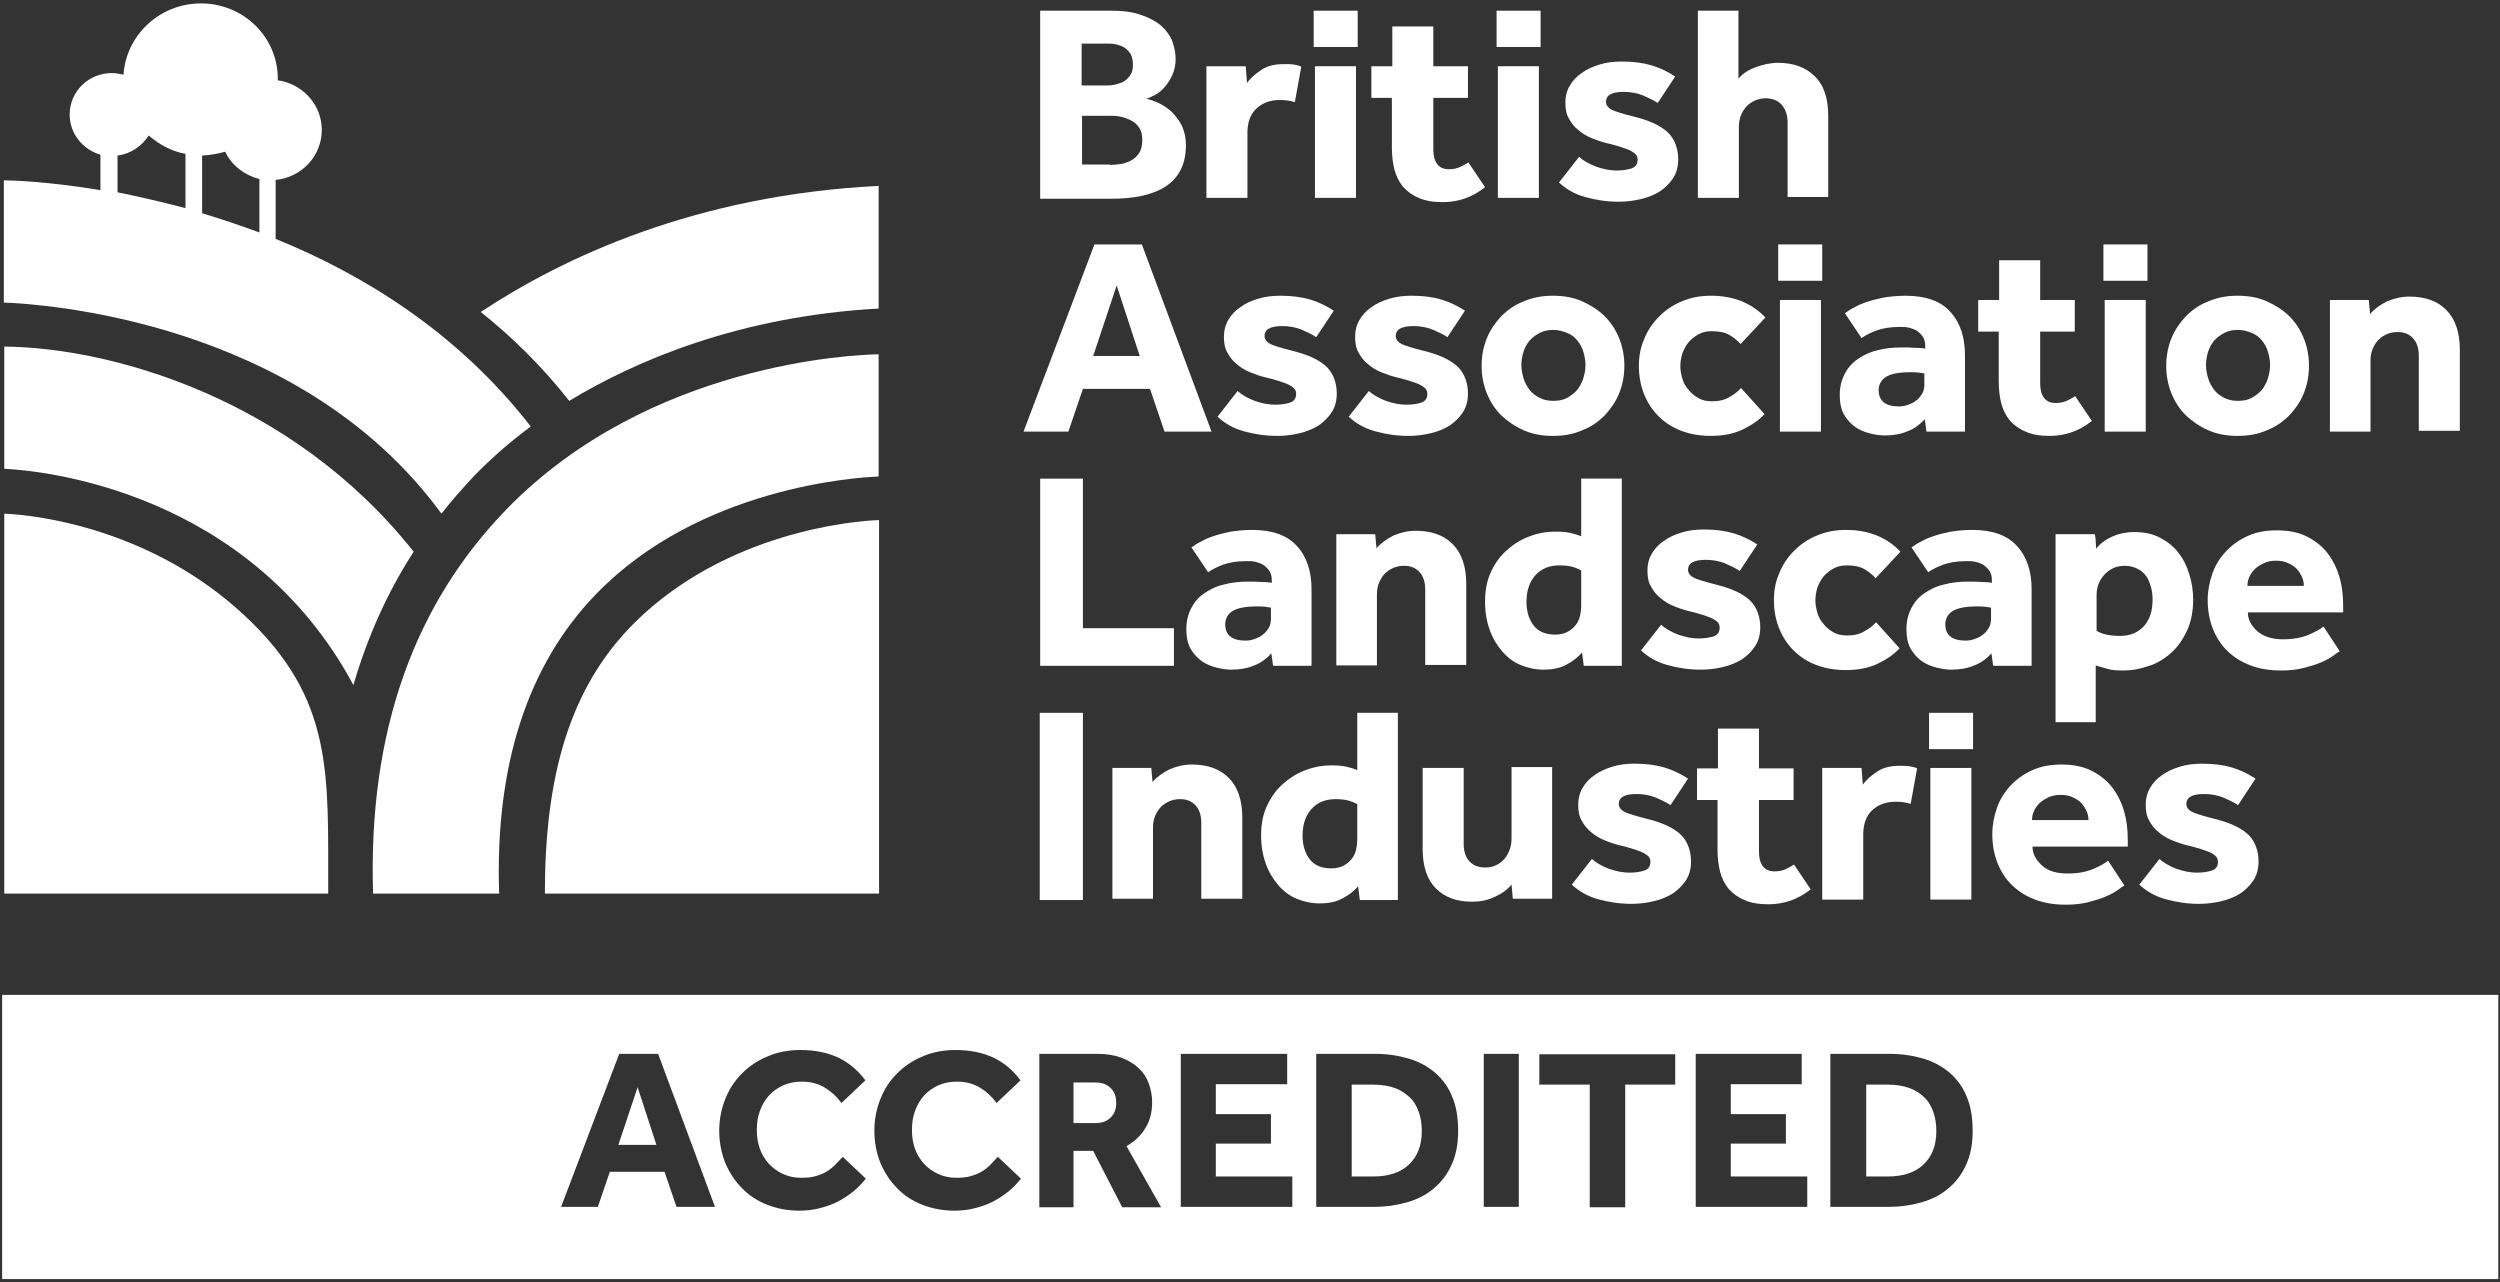 <?xml version="1.0" encoding="utf-8"?>
<svg xmlns="http://www.w3.org/2000/svg" xmlns:xlink="http://www.w3.org/1999/xlink" width="585px" height="300px" viewBox="0 0 585 300" version="1.1">
    <rect x="0" y="0" width="585" height="300" fill="#333333" stroke="none"/>
    <title>bali-logo</title>
    <defs>
        <radialGradient cx="237.013%" cy="184.986%" fx="237.013%" fy="184.986%" r="286.932%" gradientTransform="translate(2.37, 1.85), scale(0.827, 1), translate(-2.37, -1.85)" id="radialGradient-1">
            <stop stop-color="#84BA46" offset="46.23%"/>
            <stop stop-color="#008659" offset="100%"/>
        </radialGradient>
        <radialGradient cx="237.013%" cy="184.986%" fx="237.013%" fy="184.986%" r="286.932%" gradientTransform="translate(2.37, 1.85), scale(0.827, 1), translate(-2.37, -1.85)" id="radialGradient-2">
            <stop stop-color="#FFFFFF" offset="46.23%"/>
            <stop stop-color="#FFFFFF" offset="100%"/>
        </radialGradient>
        <radialGradient cx="185.575%" cy="188.815%" fx="185.575%" fy="188.815%" r="191.043%" gradientTransform="translate(1.856, 1.888), scale(0.968, 1), translate(-1.856, -1.888)" id="radialGradient-3">
            <stop stop-color="#84BA46" offset="46.23%"/>
            <stop stop-color="#008659" offset="100%"/>
        </radialGradient>
        <radialGradient cx="185.575%" cy="188.815%" fx="185.575%" fy="188.815%" r="191.043%" gradientTransform="translate(1.856, 1.888), scale(0.968, 1), translate(-1.856, -1.888)" id="radialGradient-4">
            <stop stop-color="#FFFFFF" offset="46.23%"/>
            <stop stop-color="#FFFFFF" offset="100%"/>
        </radialGradient>
        <radialGradient cx="125.766%" cy="363.311%" fx="125.766%" fy="363.311%" r="453.49%" gradientTransform="translate(1.258, 3.633), scale(0.54, 1), translate(-1.258, -3.633)" id="radialGradient-5">
            <stop stop-color="#84BA46" offset="46.23%"/>
            <stop stop-color="#008659" offset="100%"/>
        </radialGradient>
        <radialGradient cx="125.766%" cy="363.311%" fx="125.766%" fy="363.311%" r="453.49%" gradientTransform="translate(1.258, 3.633), scale(0.54, 1), translate(-1.258, -3.633)" id="radialGradient-6">
            <stop stop-color="#FFFFFF" offset="46.23%"/>
            <stop stop-color="#FFFFFF" offset="100%"/>
        </radialGradient>
        <radialGradient cx="129.468%" cy="119.261%" fx="129.468%" fy="119.261%" r="282.173%" gradientTransform="translate(1.295, 1.193), scale(1, 0.895), translate(-1.295, -1.193)" id="radialGradient-7">
            <stop stop-color="#84BA46" offset="46.23%"/>
            <stop stop-color="#008659" offset="100%"/>
        </radialGradient>
        <radialGradient cx="129.468%" cy="119.261%" fx="129.468%" fy="119.261%" r="282.173%" gradientTransform="translate(1.295, 1.193), scale(1, 0.895), translate(-1.295, -1.193)" id="radialGradient-8">
            <stop stop-color="#FFFFFF" offset="46.23%"/>
            <stop stop-color="#FFFFFF" offset="100%"/>
        </radialGradient>
        <radialGradient cx="120.437%" cy="113.586%" fx="120.437%" fy="113.586%" r="193.104%" gradientTransform="translate(1.204, 1.136), scale(1, 0.938), translate(-1.204, -1.136)" id="radialGradient-9">
            <stop stop-color="#84BA46" offset="46.23%"/>
            <stop stop-color="#008659" offset="100%"/>
        </radialGradient>
        <radialGradient cx="120.437%" cy="113.586%" fx="120.437%" fy="113.586%" r="193.104%" gradientTransform="translate(1.204, 1.136), scale(1, 0.938), translate(-1.204, -1.136)" id="radialGradient-10">
            <stop stop-color="#FFFFFF" offset="46.23%"/>
            <stop stop-color="#FFFFFF" offset="100%"/>
        </radialGradient>
        <radialGradient cx="282.615%" cy="119.286%" fx="282.615%" fy="119.286%" r="282.132%" gradientTransform="translate(2.826, 1.193), scale(1, 0.853), translate(-2.826, -1.193)" id="radialGradient-11">
            <stop stop-color="#84BA46" offset="46.23%"/>
            <stop stop-color="#008659" offset="100%"/>
        </radialGradient>
        <radialGradient cx="282.615%" cy="119.286%" fx="282.615%" fy="119.286%" r="282.132%" gradientTransform="translate(2.826, 1.193), scale(1, 0.853), translate(-2.826, -1.193)" id="radialGradient-12">
            <stop stop-color="#FFFFFF" offset="46.23%"/>
            <stop stop-color="#FFFFFF" offset="100%"/>
        </radialGradient>
    </defs>
    <g id="Page-1" stroke="none" stroke-width="1" fill="none" fill-rule="evenodd">
        <g id="bali-logo" transform="translate(0.5, 0.8)" fill-rule="nonzero">
            <g id="Group">
                <g transform="translate(0.4, 0)">
                    <path d="M0.1,80.3 L0.1,108.9 C9.1,109.3 57.4,114.1 81.8,159.5 C85.1,148.2 89.8,137.7 95.9,128.3 C67.2,92.1 24.6,80.5 0.1,80.3 Z" id="Path" fill="url(#radialGradient-2)"/>
                    <path d="M63.6,55.1 L63.6,41.3 C69.7,40.7 74.4,35.7 74.4,29.6 C74.4,23.7 69.9,18.8 64.1,18 C64.1,17.9 64.1,17.8 64.1,17.8 C64.2,7.9 56.1,-1.15463195e-14 46.1,-1.15463195e-14 C36.5,-1.15463195e-14 28.6,7.4 28,16.7 C27.2,16.5 26.3,16.3 25.3,16.3 C19.8,16.3 15.4,20.6 15.4,26 C15.4,30.5 18.5,34.2 22.6,35.4 L22.6,43.7 C10.6,41.7 2.1,41.4 3.55271368e-15,41.4 L3.55271368e-15,70 C8,70.3 69.1,73.8 102.4,119.4 C104.8,116.3 107.4,113.4 110.1,110.5 C114.3,106.2 118.7,102.4 123.3,99 C106.3,77.1 84.3,63.5 63.6,55.1 Z M51.8,34.7 C53.3,37.9 56.3,40.2 59.8,41.1 L59.8,53.6 C55.2,51.9 50.7,50.4 46.4,49.1 L46.4,35.6 C48.2,35.5 50,35.2 51.8,34.7 Z M26.6,35.6 C29.7,35.2 32.3,33.4 33.9,30.9 C36.3,33 39.2,34.6 42.5,35.2 L42.5,47.9 C36.8,46.4 31.5,45.2 26.6,44.2 L26.6,35.6 Z" id="Shape" fill="url(#radialGradient-4)"/>
                    <path d="M204.8,42.7 C161.9,44.8 130.8,59.5 111.6,72.2 C119,78.1 126,85 132.3,93 C148,83.5 172.2,73.2 204.7,71.4 L204.7,42.7 L204.8,42.7 Z" id="Path" fill="url(#radialGradient-6)"/>
                    <path d="M204.8,208.3 L204.8,120.9 C198.5,121.1 169,123.8 147.7,144.8 C132.1,160.2 126.6,181.4 126.6,208.3 L204.8,208.3 Z" id="Path" fill="url(#radialGradient-8)"/>
                    <path d="M115.9,208.3 C114.9,178.4 122.5,154.9 138.5,138.3 C162.7,113.2 199.6,110.9 204.7,110.7 L204.7,82.1 C199.3,82.2 151.1,84 117.7,118.3 C96.1,140.5 85.2,170.3 86.4,208.3 L115.9,208.3 L115.9,208.3 Z" id="Path" fill="url(#radialGradient-10)"/>
                    <path d="M75.9,208.3 C75.8,180.8 77.5,163 56.4,143.3 C34.6,122.9 7.7,119.7 0.1,119.4 L0.1,208.3 L75.9,208.3 L75.9,208.3 Z" id="Path" fill="url(#radialGradient-12)"/>
                </g>
                <g transform="translate(239, 1.7)" fill="#FFFFFF">
                    <path d="M3.8,0 L20.5,0 C23.3,0 25.6,0.3 27.5,1 C29.4,1.6 31,2.5 32.2,3.5 C33.4,4.6 34.3,5.8 34.8,7.1 C35.3,8.5 35.6,9.9 35.6,11.4 C35.6,12.8 35.3,14 34.8,15.1 C34.3,16.2 33.7,17.1 33,17.9 C32.3,18.7 31.6,19.3 30.8,19.7 C30,20.1 29.4,20.4 28.8,20.6 C29.6,20.8 30.5,21.1 31.6,21.6 C32.6,22.1 33.6,22.7 34.6,23.6 C35.5,24.5 36.3,25.5 37,26.8 C37.6,28.1 38,29.6 38,31.4 C38,33.7 37.6,35.6 36.8,37.2 C36,38.8 34.8,40.1 33.3,41.1 C31.8,42.1 30,42.8 27.8,43.3 C25.6,43.8 23.2,44 20.6,44 L3.9,44 L3.9,0 L3.8,0 Z M19.6,17.5 C20.4,17.5 21.1,17.4 21.8,17.2 C22.5,17 23.2,16.8 23.7,16.4 C24.3,16 24.7,15.5 25.1,14.9 C25.5,14.3 25.6,13.5 25.6,12.6 C25.6,11.6 25.4,10.8 25.1,10.2 C24.7,9.6 24.3,9.1 23.7,8.7 C23.1,8.3 22.5,8.1 21.7,7.9 C21,7.7 20.2,7.7 19.5,7.7 L13.6,7.7 L13.6,17.5 L19.6,17.5 Z M20.2,36.1 C20.9,36.1 21.7,36 22.6,35.9 C23.5,35.8 24.3,35.5 25.1,35.1 C25.9,34.7 26.5,34.1 27,33.4 C27.5,32.7 27.8,31.6 27.8,30.3 C27.8,29.1 27.6,28.2 27.1,27.4 C26.6,26.7 26,26.1 25.2,25.7 C24.4,25.3 23.6,25 22.7,24.8 C21.8,24.6 21,24.6 20.2,24.6 L13.7,24.6 L13.7,36 L20.2,36 L20.2,36.1 Z" id="Shape"/>
                    <path d="M42.8,13 L52,13 L52.3,16.9 C53.1,15.8 54.2,14.8 55.6,13.9 C57,12.9 58.8,12.5 61,12.5 C61.8,12.5 62.6,12.5 63.2,12.6 C63.8,12.7 64.4,12.8 65,13.1 L63.5,21.4 C62.5,21.1 61.4,20.9 60,20.9 C57.7,20.9 55.9,21.6 54.5,22.9 C53.1,24.2 52.4,26.1 52.4,28.6 L52.4,43.8 L42.8,43.8 L42.8,13 L42.8,13 Z" id="Path"/>
                    <path d="M67.9,0 L78.2,0 L78.2,8.5 L67.9,8.5 L67.9,0 Z M68.2,13 L77.8,13 L77.8,43.8 L68.2,43.8 L68.2,13 Z" id="Shape"/>
                    <path d="M86.3,20.4 L81.4,20.4 L81.4,13 L86.3,13 L86.3,3.7 L95.9,3.7 L95.9,13 L104,13 L104,20.4 L95.9,20.4 L95.9,32.5 C95.9,34 96.2,35.1 96.8,35.9 C97.4,36.7 98.3,37.1 99.6,37.1 C100.6,37.1 101.4,36.9 102.1,36.6 C102.8,36.3 103.5,35.9 104.1,35.5 L108,41.3 C105,43.7 101.7,44.8 98.1,44.8 C95.9,44.8 94,44.5 92.5,43.8 C91,43.2 89.8,42.3 88.8,41.2 C87.9,40.1 87.2,38.7 86.8,37.2 C86.4,35.6 86.2,33.9 86.2,32 L86.2,20.4 L86.3,20.4 Z" id="Path"/>
                    <path d="M110.7,0 L121,0 L121,8.5 L110.7,8.5 L110.7,0 Z M111,13 L120.6,13 L120.6,43.8 L111,43.8 L111,13 Z" id="Shape"/>
                    <path d="M130,34.2 C131,35.1 132.4,35.9 134,36.5 C135.7,37.1 137.3,37.4 138.8,37.4 C140.2,37.4 141.4,37.2 142.3,36.9 C143.2,36.6 143.7,35.9 143.7,34.9 C143.7,34.5 143.6,34.1 143.4,33.8 C143.2,33.5 142.8,33.2 142.3,32.9 C141.8,32.6 141,32.3 140.1,32 C139.1,31.7 137.9,31.3 136.5,31 C135.3,30.7 134.1,30.3 132.9,29.8 C131.7,29.3 130.7,28.7 129.8,27.9 C128.9,27.2 128.2,26.3 127.6,25.2 C127,24.2 126.8,22.9 126.8,21.5 C126.8,20.1 127.1,18.8 127.8,17.6 C128.5,16.4 129.4,15.4 130.6,14.6 C131.8,13.7 133.2,13.1 134.8,12.6 C136.4,12.1 138.2,11.9 140,11.9 C142.7,11.9 145,12.2 147,12.8 C149,13.4 150.8,14.3 152.5,15.4 L148.4,21.6 C147.4,20.9 146.2,20.4 144.9,19.8 C143.6,19.3 142.1,19 140.5,19 C139,19 138,19.2 137.3,19.6 C136.6,20 136.3,20.6 136.3,21.3 C136.3,22.3 137,23 138.4,23.5 C139.8,24 141.6,24.5 144,25.1 C147.2,26 149.5,27.2 151,28.7 C152.4,30.2 153.2,32.3 153.2,34.8 C153.2,36.5 152.8,38 152,39.2 C151.2,40.4 150.2,41.4 148.9,42.3 C147.6,43.1 146.1,43.7 144.4,44.1 C142.7,44.5 141,44.7 139.3,44.7 C136.5,44.7 133.9,44.3 131.4,43.6 C128.9,42.9 126.9,41.7 125.3,40.2 L130,34.2 Z" id="Path"/>
                    <path d="M157.8,0 L167.3,0 L167.3,15.9 C168.3,14.7 169.7,13.8 171.4,13.2 C173.1,12.6 174.8,12.2 176.5,12.2 C180.1,12.2 183,13.2 185.1,15.3 C187.3,17.4 188.3,20.5 188.3,24.6 L188.3,43.6 L178.8,43.6 L178.8,26.2 C178.8,24.4 178.3,23 177.4,22 C176.5,21 175.2,20.5 173.7,20.5 C172.7,20.5 171.8,20.7 171,21.1 C170.2,21.5 169.5,22 169,22.6 C168.5,23.2 168.1,23.9 167.8,24.7 C167.5,25.5 167.4,26.4 167.4,27.3 L167.4,43.8 L157.8,43.8 L157.8,0 L157.8,0 Z" id="Path"/>
                    <path d="M16.6,54.7 L27.7,54.7 L44,98.5 L33,98.5 L29.6,88.5 L13.9,88.5 L10.5,98.5 L-2.84217094e-14,98.5 L16.6,54.7 Z M27.2,80.8 L21.8,64.3 L16.3,80.8 L27.2,80.8 Z" id="Shape"/>
                    <path d="M50.1,89 C51.1,89.9 52.5,90.7 54.1,91.3 C55.8,91.9 57.4,92.2 58.9,92.2 C60.3,92.2 61.5,92 62.4,91.7 C63.3,91.4 63.8,90.7 63.8,89.7 C63.8,89.3 63.7,88.9 63.5,88.6 C63.3,88.3 62.9,88 62.4,87.7 C61.9,87.4 61.1,87.1 60.2,86.8 C59.2,86.5 58,86.1 56.6,85.8 C55.4,85.5 54.2,85.1 53,84.6 C51.8,84.1 50.8,83.5 49.9,82.7 C49,82 48.3,81.1 47.7,80 C47.1,79 46.9,77.7 46.9,76.3 C46.9,74.9 47.2,73.6 47.9,72.4 C48.6,71.2 49.5,70.2 50.7,69.4 C51.9,68.5 53.3,67.9 54.9,67.4 C56.5,66.9 58.3,66.7 60.1,66.7 C62.8,66.7 65.1,67 67.1,67.6 C69.1,68.2 70.9,69.1 72.6,70.2 L68.5,76.4 C67.5,75.7 66.3,75.2 65,74.6 C63.7,74.1 62.2,73.8 60.6,73.8 C59.1,73.8 58.1,74 57.4,74.4 C56.7,74.8 56.4,75.4 56.4,76.1 C56.4,77.1 57.1,77.8 58.5,78.3 C59.9,78.8 61.7,79.3 64.1,79.9 C67.3,80.8 69.6,82 71.1,83.5 C72.5,85 73.3,87.1 73.3,89.6 C73.3,91.3 72.9,92.8 72.1,94 C71.3,95.2 70.3,96.2 69,97.1 C67.7,97.9 66.2,98.5 64.5,98.9 C62.8,99.3 61.1,99.5 59.4,99.5 C56.6,99.5 54,99.1 51.5,98.4 C49,97.7 47,96.5 45.4,95 L50.1,89 Z" id="Path"/>
                    <path d="M80.8,89 C81.8,89.9 83.2,90.7 84.8,91.3 C86.5,91.9 88.1,92.2 89.6,92.2 C91,92.2 92.2,92 93.1,91.7 C94,91.4 94.5,90.7 94.5,89.7 C94.5,89.3 94.4,88.9 94.2,88.6 C94,88.3 93.6,88 93.1,87.7 C92.6,87.4 91.8,87.1 90.9,86.8 C89.9,86.5 88.7,86.1 87.3,85.8 C86.1,85.5 84.9,85.1 83.7,84.6 C82.5,84.1 81.5,83.5 80.6,82.7 C79.7,82 79,81.1 78.4,80 C77.8,79 77.6,77.7 77.6,76.3 C77.6,74.9 77.9,73.6 78.6,72.4 C79.3,71.2 80.2,70.2 81.4,69.4 C82.6,68.5 84,67.9 85.6,67.4 C87.2,66.9 89,66.7 90.8,66.7 C93.5,66.7 95.8,67 97.8,67.6 C99.8,68.2 101.6,69.1 103.3,70.2 L99.2,76.4 C98.2,75.7 97,75.2 95.7,74.6 C94.4,74.1 92.9,73.8 91.3,73.8 C89.8,73.8 88.8,74 88.1,74.4 C87.4,74.8 87.1,75.4 87.1,76.1 C87.1,77.1 87.8,77.8 89.2,78.3 C90.6,78.8 92.4,79.3 94.8,79.9 C98,80.8 100.3,82 101.8,83.5 C103.2,85 104,87.1 104,89.6 C104,91.3 103.6,92.8 102.8,94 C102,95.2 101,96.2 99.7,97.1 C98.4,97.9 96.9,98.5 95.2,98.9 C93.5,99.3 91.8,99.5 90.1,99.5 C87.3,99.5 84.7,99.1 82.2,98.4 C79.7,97.7 77.7,96.5 76.1,95 L80.8,89 Z" id="Path"/>
                    <path d="M107.2,83.1 C107.2,80.8 107.6,78.7 108.4,76.7 C109.2,74.7 110.4,73 111.8,71.5 C113.3,70 115,68.8 117.1,68 C119.2,67.1 121.4,66.7 123.9,66.7 C126.4,66.7 128.7,67.1 130.7,68 C132.7,68.9 134.5,70 136,71.5 C137.5,73 138.6,74.7 139.4,76.7 C140.2,78.7 140.6,80.8 140.6,83.1 C140.6,85.4 140.2,87.5 139.4,89.5 C138.6,91.5 137.4,93.2 136,94.7 C134.5,96.2 132.8,97.4 130.7,98.2 C128.7,99.1 126.4,99.5 123.9,99.5 C121.4,99.5 119.1,99.1 117.1,98.2 C115,97.3 113.3,96.1 111.8,94.7 C110.3,93.2 109.2,91.5 108.4,89.5 C107.6,87.5 107.2,85.4 107.2,83.1 Z M124,91.3 C125.2,91.3 126.3,91.1 127.2,90.6 C128.1,90.1 128.9,89.5 129.6,88.7 C130.2,87.9 130.7,87 131,86 C131.3,85 131.5,84 131.5,82.9 C131.5,81.9 131.3,80.8 131,79.8 C130.7,78.8 130.2,77.9 129.6,77.2 C129,76.4 128.2,75.8 127.2,75.4 C126.2,75 125.2,74.7 124,74.7 C122.8,74.7 121.7,74.9 120.8,75.4 C119.8,75.9 119.1,76.5 118.4,77.2 C117.8,78 117.3,78.8 117,79.8 C116.7,80.8 116.5,81.8 116.5,82.9 C116.5,83.9 116.7,85 117,86 C117.3,87 117.8,87.9 118.4,88.7 C119,89.5 119.8,90.1 120.8,90.6 C121.7,91.1 122.8,91.3 124,91.3 Z" id="Shape"/>
                    <path d="M173.4,94.4 C172.1,95.8 170.4,97 168.3,98 C166.2,99 163.7,99.5 160.8,99.5 C158.3,99.5 156,99.1 153.9,98.3 C151.8,97.5 150.1,96.4 148.6,94.9 C147.1,93.4 146,91.7 145.2,89.7 C144.4,87.7 144,85.5 144,83.1 C144,80.8 144.4,78.7 145.3,76.7 C146.1,74.7 147.3,73 148.8,71.5 C150.3,70 152.1,68.8 154.1,68 C156.2,67.1 158.4,66.7 160.9,66.7 C163.7,66.7 166.2,67.2 168.3,68.1 C170.4,69 172.1,70.2 173.6,71.8 L167.8,78 C167.1,77.2 166.2,76.5 165.2,75.9 C164.2,75.3 162.8,75 161.1,75 C159.9,75 158.9,75.2 158,75.7 C157.1,76.2 156.3,76.8 155.7,77.5 C155.1,78.2 154.6,79.1 154.2,80.1 C153.9,81.1 153.7,82.1 153.7,83.2 C153.7,84.2 153.9,85.2 154.2,86.2 C154.5,87.2 155,88.1 155.7,88.8 C156.3,89.6 157.1,90.2 158,90.7 C158.9,91.2 159.9,91.4 161.1,91.4 C162.7,91.4 164.1,91.1 165.2,90.4 C166.3,89.8 167.2,89.1 167.9,88.3 L173.4,94.4 Z" id="Path"/>
                    <path d="M176.6,54.7 L186.9,54.7 L186.9,63.2 L176.6,63.2 L176.6,54.7 Z M177,67.7 L186.6,67.7 L186.6,98.5 L177,98.5 L177,67.7 Z" id="Shape"/>
                    <path d="M210.9,95.6 C209.8,96.8 208.5,97.8 206.9,98.4 C205.3,99.1 203.5,99.4 201.5,99.4 C200.4,99.4 199.2,99.2 198,98.9 C196.8,98.6 195.6,98.1 194.6,97.4 C193.6,96.7 192.7,95.7 192,94.5 C191.3,93.3 191,91.7 191,89.9 C191,88.1 191.4,86.5 192.1,85.1 C192.8,83.7 193.8,82.5 195.1,81.6 C196.4,80.7 197.9,79.9 199.7,79.5 C201.5,79 203.4,78.8 205.4,78.8 C206.5,78.8 207.6,78.8 208.8,78.9 C209.9,78.9 210.7,79 211,79.1 L211,78.4 C211,77.6 210.8,76.9 210.5,76.4 C210.2,75.9 209.7,75.4 209.2,75 C208.6,74.6 208,74.4 207.3,74.2 C206.6,74 205.8,74 205,74 C202.9,74 201.1,74.3 199.7,74.8 C198.3,75.3 197.1,75.9 196.1,76.6 L192.2,70.8 C192.9,70.3 193.6,69.8 194.5,69.4 C195.3,68.9 196.3,68.5 197.5,68.1 C198.7,67.7 200,67.4 201.4,67.1 C202.8,66.9 204.5,66.7 206.4,66.7 C211.2,66.7 214.7,68 216.9,70.5 C219.2,73 220.3,76.4 220.3,80.6 L220.3,98.5 L211.3,98.5 L210.9,95.6 Z M210.9,84.9 C210.7,84.9 210.3,84.8 209.6,84.7 C209,84.6 208.3,84.6 207.5,84.6 C204.8,84.6 202.9,85 201.8,85.7 C200.7,86.4 200.1,87.5 200.1,88.8 C200.1,91.3 201.7,92.6 204.8,92.6 C205.6,92.6 206.3,92.5 207,92.2 C207.7,92 208.4,91.6 208.9,91.2 C209.5,90.8 209.9,90.2 210.3,89.6 C210.7,88.9 210.8,88.2 210.8,87.3 L210.8,84.9 L210.9,84.9 Z" id="Shape"/>
                    <path d="M228.3,75.1 L223.4,75.1 L223.4,67.7 L228.3,67.7 L228.3,58.4 L237.9,58.4 L237.9,67.7 L246,67.7 L246,75.1 L237.9,75.1 L237.9,87.2 C237.9,88.7 238.2,89.8 238.8,90.6 C239.4,91.4 240.3,91.8 241.6,91.8 C242.6,91.8 243.4,91.6 244.1,91.3 C244.8,91 245.5,90.6 246.1,90.2 L250,96 C247,98.4 243.7,99.5 240.1,99.5 C237.9,99.5 236,99.2 234.5,98.5 C233,97.9 231.8,97 230.8,95.9 C229.9,94.8 229.2,93.4 228.8,91.9 C228.4,90.3 228.2,88.6 228.2,86.7 L228.2,75.1 L228.3,75.1 Z" id="Path"/>
                    <path d="M252.7,54.7 L263,54.7 L263,63.2 L252.7,63.2 L252.7,54.7 Z M253,67.7 L262.6,67.7 L262.6,98.5 L253,98.5 L253,67.7 Z" id="Shape"/>
                    <path d="M267.4,83.1 C267.4,80.8 267.8,78.7 268.6,76.7 C269.4,74.7 270.6,73 272,71.5 C273.5,70 275.2,68.8 277.3,68 C279.4,67.1 281.6,66.7 284.1,66.7 C286.6,66.7 288.9,67.1 290.9,68 C292.9,68.9 294.7,70 296.2,71.5 C297.7,73 298.8,74.7 299.6,76.7 C300.4,78.7 300.8,80.8 300.8,83.1 C300.8,85.4 300.4,87.5 299.6,89.5 C298.8,91.5 297.6,93.2 296.2,94.7 C294.7,96.2 293,97.4 290.9,98.2 C288.9,99.1 286.6,99.5 284.1,99.5 C281.6,99.5 279.3,99.1 277.3,98.2 C275.2,97.3 273.5,96.1 272,94.7 C270.5,93.2 269.4,91.5 268.6,89.5 C267.8,87.5 267.4,85.4 267.4,83.1 Z M284.2,91.3 C285.4,91.3 286.5,91.1 287.4,90.6 C288.3,90.1 289.1,89.5 289.8,88.7 C290.4,87.9 290.9,87 291.2,86 C291.5,85 291.7,84 291.7,82.9 C291.7,81.9 291.5,80.8 291.2,79.8 C290.9,78.8 290.4,77.9 289.8,77.2 C289.2,76.4 288.4,75.8 287.4,75.4 C286.4,75 285.4,74.7 284.2,74.7 C283,74.7 281.9,74.9 281,75.4 C280,75.9 279.3,76.5 278.6,77.2 C278,78 277.5,78.8 277.2,79.8 C276.9,80.8 276.7,81.8 276.7,82.9 C276.7,83.9 276.9,85 277.2,86 C277.5,87 278,87.9 278.6,88.7 C279.2,89.5 280,90.1 281,90.6 C281.9,91.1 283,91.3 284.2,91.3 Z" id="Shape"/>
                    <path d="M305.6,67.7 L314.8,67.7 L315.1,71 C316.1,69.8 317.5,68.8 319.1,68 C320.8,67.3 322.5,66.9 324.3,66.9 C327.9,66.9 330.8,67.9 332.9,70 C335,72.1 336.1,75.2 336.1,79.3 L336.1,98.3 L326.5,98.3 L326.5,80.8 C326.5,79.1 326.1,77.7 325.2,76.7 C324.3,75.7 323.1,75.2 321.6,75.2 C320.5,75.2 319.6,75.4 318.8,75.8 C318,76.2 317.3,76.7 316.8,77.3 C316.3,77.9 315.9,78.6 315.6,79.4 C315.3,80.2 315.2,81.1 315.2,82 L315.2,98.5 L305.7,98.5 L305.7,67.7 L305.6,67.7 Z" id="Path"/>
                    <polygon id="Path" points="3.8 109.5 13.9 109.5 13.9 144.5 35.2 144.5 35.2 153.3 3.9 153.3 3.9 109.5"/>
                    <path d="M58,150.4 C56.9,151.6 55.6,152.6 54,153.2 C52.4,153.9 50.6,154.2 48.6,154.2 C47.5,154.2 46.3,154 45.1,153.7 C43.9,153.4 42.7,152.9 41.7,152.2 C40.7,151.5 39.8,150.5 39.1,149.3 C38.4,148.1 38.1,146.5 38.1,144.7 C38.1,142.9 38.5,141.3 39.2,139.9 C39.9,138.5 40.9,137.3 42.2,136.4 C43.5,135.5 45,134.7 46.8,134.3 C48.6,133.8 50.5,133.6 52.5,133.6 C53.6,133.6 54.7,133.6 55.9,133.7 C57,133.7 57.8,133.8 58.1,133.9 L58.1,133.2 C58.1,132.4 57.9,131.7 57.6,131.2 C57.3,130.7 56.8,130.2 56.3,129.8 C55.7,129.4 55.1,129.2 54.4,129 C53.7,128.8 52.9,128.8 52.1,128.8 C50,128.8 48.2,129.1 46.8,129.6 C45.4,130.1 44.2,130.7 43.2,131.4 L39.3,125.6 C40,125.1 40.7,124.6 41.6,124.2 C42.4,123.7 43.4,123.3 44.6,122.9 C45.8,122.5 47.1,122.2 48.5,121.9 C49.9,121.7 51.6,121.5 53.5,121.5 C58.3,121.5 61.8,122.8 64,125.3 C66.3,127.8 67.4,131.2 67.4,135.4 L67.4,153.3 L58.4,153.3 L58,150.4 Z M58,139.7 C57.8,139.7 57.4,139.6 56.7,139.5 C56.1,139.4 55.4,139.4 54.6,139.4 C51.9,139.4 50,139.8 48.9,140.5 C47.8,141.2 47.2,142.3 47.2,143.6 C47.2,146.1 48.8,147.4 51.9,147.4 C52.7,147.4 53.4,147.3 54.1,147 C54.8,146.8 55.5,146.4 56,146 C56.6,145.6 57,145 57.4,144.4 C57.8,143.7 57.9,143 57.9,142.1 L57.9,139.7 L58,139.7 Z" id="Shape"/>
                    <path d="M73.1,122.5 L82.3,122.5 L82.6,125.8 C83.6,124.6 85,123.6 86.6,122.8 C88.3,122.1 90,121.7 91.8,121.7 C95.4,121.7 98.3,122.7 100.4,124.8 C102.5,126.9 103.6,130 103.6,134.1 L103.6,153.1 L94,153.1 L94,135.5 C94,133.8 93.6,132.4 92.7,131.4 C91.8,130.4 90.6,129.9 89.1,129.9 C88,129.9 87.1,130.1 86.3,130.5 C85.5,130.9 84.8,131.4 84.3,132 C83.8,132.6 83.4,133.3 83.1,134.1 C82.8,134.9 82.7,135.8 82.7,136.7 L82.7,153.2 L73.2,153.2 L73.2,122.5 L73.1,122.5 Z" id="Path"/>
                    <path d="M130.7,150.2 C129.7,151.3 128.5,152.3 126.9,153.1 C125.4,153.9 123.6,154.2 121.7,154.2 C119.8,154.2 118,153.8 116.3,153.1 C114.6,152.4 113.2,151.3 112,149.9 C110.8,148.5 109.8,146.9 109.1,144.9 C108.4,143 108,140.8 108,138.3 C108,135.5 108.5,133.1 109.5,131.1 C110.5,129 111.8,127.3 113.4,126 C115,124.6 116.7,123.6 118.7,122.9 C120.6,122.2 122.5,121.9 124.4,121.9 C125.9,121.9 127.1,122 127.9,122.2 C128.7,122.4 129.6,122.6 130.5,123 L130.5,109.5 L140,109.5 L140,153.3 L131.1,153.3 L130.7,150.2 Z M130.5,131 C129.8,130.6 129.1,130.3 128.3,130.1 C127.5,129.9 126.6,129.8 125.4,129.8 C123,129.8 121.1,130.6 119.7,132.2 C118.3,133.8 117.7,135.9 117.7,138.4 C117.7,140.6 118.3,142.5 119.4,143.9 C120.5,145.3 122.2,146 124.4,146 C125.5,146 126.4,145.8 127.2,145.4 C128,145 128.6,144.5 129.1,143.9 C129.6,143.3 130,142.6 130.2,141.7 C130.4,140.9 130.5,140 130.5,139.1 L130.5,131 L130.5,131 Z" id="Shape"/>
                    <path d="M149.2,143.7 C150.2,144.6 151.6,145.4 153.2,146 C154.9,146.6 156.5,146.9 158,146.9 C159.4,146.9 160.6,146.7 161.5,146.4 C162.4,146.1 162.9,145.4 162.9,144.4 C162.9,144 162.8,143.6 162.6,143.3 C162.4,143 162,142.7 161.5,142.4 C161,142.1 160.2,141.8 159.3,141.5 C158.3,141.2 157.1,140.8 155.7,140.5 C154.5,140.2 153.3,139.8 152.1,139.3 C150.9,138.8 149.9,138.2 149,137.4 C148.1,136.7 147.4,135.8 146.8,134.7 C146.2,133.7 146,132.4 146,131 C146,129.6 146.3,128.3 147,127.1 C147.7,125.9 148.6,124.9 149.8,124.1 C151,123.2 152.4,122.6 154,122.1 C155.6,121.6 157.4,121.4 159.2,121.4 C161.9,121.4 164.2,121.7 166.2,122.3 C168.2,122.9 170,123.8 171.7,124.9 L167.6,131.1 C166.6,130.4 165.4,129.9 164.1,129.3 C162.8,128.8 161.3,128.5 159.7,128.5 C158.2,128.5 157.2,128.7 156.5,129.1 C155.8,129.5 155.5,130.1 155.5,130.8 C155.5,131.8 156.2,132.5 157.6,133 C159,133.5 160.8,134 163.2,134.6 C166.4,135.5 168.7,136.7 170.2,138.2 C171.6,139.7 172.4,141.8 172.4,144.3 C172.4,146 172,147.5 171.2,148.7 C170.4,149.9 169.4,150.9 168.1,151.8 C166.8,152.6 165.3,153.2 163.6,153.6 C161.9,154 160.2,154.2 158.5,154.2 C155.7,154.2 153.1,153.8 150.6,153.1 C148.1,152.4 146.1,151.2 144.5,149.7 L149.2,143.7 Z" id="Path"/>
                    <path d="M205,149.2 C203.7,150.6 202,151.8 199.9,152.8 C197.8,153.8 195.3,154.3 192.4,154.3 C189.9,154.3 187.6,153.9 185.5,153.1 C183.4,152.3 181.7,151.2 180.2,149.7 C178.7,148.2 177.6,146.5 176.8,144.5 C176,142.5 175.6,140.3 175.6,137.9 C175.6,135.6 176,133.5 176.9,131.5 C177.7,129.5 178.9,127.8 180.4,126.3 C181.9,124.8 183.7,123.6 185.7,122.8 C187.8,121.9 190,121.5 192.5,121.5 C195.3,121.5 197.8,122 199.9,122.9 C202,123.8 203.7,125 205.2,126.6 L199.4,132.8 C198.7,132 197.8,131.3 196.8,130.7 C195.8,130.1 194.4,129.8 192.7,129.8 C191.5,129.8 190.5,130 189.6,130.5 C188.7,131 187.9,131.6 187.3,132.3 C186.7,133 186.2,133.9 185.8,134.9 C185.5,135.9 185.3,136.9 185.3,138 C185.3,139 185.5,140 185.8,141 C186.1,142 186.6,142.9 187.3,143.6 C187.9,144.4 188.7,145 189.6,145.5 C190.5,146 191.5,146.2 192.7,146.2 C194.3,146.2 195.7,145.9 196.8,145.2 C197.9,144.6 198.8,143.9 199.5,143.1 L205,149.2 Z" id="Path"/>
                    <path d="M226.5,150.4 C225.4,151.6 224.1,152.6 222.5,153.2 C220.9,153.9 219.1,154.2 217.1,154.2 C216,154.2 214.8,154 213.6,153.7 C212.4,153.4 211.2,152.9 210.2,152.2 C209.2,151.5 208.3,150.5 207.6,149.3 C206.9,148.1 206.6,146.5 206.6,144.7 C206.6,142.9 207,141.3 207.7,139.9 C208.4,138.5 209.4,137.3 210.7,136.4 C212,135.5 213.5,134.7 215.3,134.3 C217.1,133.8 219,133.6 221,133.6 C222.1,133.6 223.2,133.6 224.4,133.7 C225.5,133.7 226.3,133.8 226.6,133.9 L226.6,133.2 C226.6,132.4 226.4,131.7 226.1,131.2 C225.8,130.7 225.3,130.2 224.8,129.8 C224.2,129.4 223.6,129.2 222.9,129 C222.2,128.8 221.4,128.8 220.6,128.8 C218.5,128.8 216.7,129.1 215.3,129.6 C213.9,130.1 212.7,130.7 211.7,131.4 L207.8,125.6 C208.5,125.1 209.2,124.6 210.1,124.2 C210.9,123.7 211.9,123.3 213.1,122.9 C214.3,122.5 215.6,122.2 217,121.9 C218.4,121.7 220.1,121.5 222,121.5 C226.8,121.5 230.3,122.8 232.5,125.3 C234.8,127.8 235.9,131.2 235.9,135.4 L235.9,153.3 L226.9,153.3 L226.5,150.4 Z M226.5,139.7 C226.3,139.7 225.9,139.6 225.2,139.5 C224.6,139.4 223.9,139.4 223.1,139.4 C220.4,139.4 218.5,139.8 217.4,140.5 C216.3,141.2 215.7,142.3 215.7,143.6 C215.7,146.1 217.3,147.4 220.4,147.4 C221.2,147.4 221.9,147.3 222.6,147 C223.3,146.8 224,146.4 224.5,146 C225.1,145.6 225.5,145 225.9,144.4 C226.3,143.7 226.4,143 226.4,142.1 L226.4,139.7 L226.5,139.7 Z" id="Shape"/>
                    <path d="M241.5,122.5 L250.7,122.5 C250.8,123.1 250.9,123.6 250.9,124.2 C250.9,124.7 251,125.3 251,125.9 C252,124.6 253.3,123.7 254.9,123 C256.5,122.3 258.2,122 259.9,122 C262.2,122 264.2,122.4 265.9,123.3 C267.6,124.2 269.1,125.3 270.2,126.8 C271.4,128.3 272.2,129.9 272.8,131.9 C273.4,133.8 273.7,135.8 273.7,137.8 C273.7,140.6 273.2,143.1 272.2,145.2 C271.2,147.3 270,149 268.4,150.4 C266.8,151.8 265.1,152.8 263.1,153.4 C261.1,154.1 259.2,154.4 257.3,154.4 C255.8,154.4 254.5,154.3 253.6,154 C252.7,153.7 251.7,153.5 250.9,153.2 L250.9,166.5 L241.5,166.5 L241.5,122.5 Z M251.1,145.1 C252.3,145.9 254.2,146.3 256.6,146.3 C259,146.3 260.8,145.5 262.2,144 C263.6,142.4 264.2,140.4 264.2,137.8 C264.2,136.8 264.1,135.8 263.8,134.8 C263.5,133.8 263.2,133 262.7,132.3 C262.2,131.6 261.5,131 260.7,130.6 C259.9,130.2 258.9,129.9 257.7,129.9 C256.6,129.9 255.7,130.1 254.9,130.5 C254.1,130.9 253.4,131.4 252.8,132.1 C252.2,132.8 251.8,133.5 251.5,134.3 C251.2,135.1 251.1,136 251.1,136.9 L251.1,145.1 Z" id="Shape"/>
                    <path d="M308,149.9 C307.6,150.1 307.1,150.5 306.4,151 C305.7,151.5 304.8,152 303.6,152.5 C302.5,153 301.1,153.4 299.6,153.8 C298,154.2 296.3,154.4 294.3,154.4 C291.6,154.4 289.2,154 287.1,153.2 C285,152.4 283.2,151.3 281.7,149.8 C280.2,148.4 279.1,146.6 278.3,144.6 C277.5,142.6 277.1,140.3 277.1,137.9 C277.1,135.8 277.5,133.7 278.2,131.7 C278.9,129.7 280,128 281.4,126.5 C282.8,125 284.5,123.8 286.5,122.9 C288.5,122 290.8,121.6 293.3,121.6 C295.8,121.6 298.1,122 300,122.9 C301.9,123.8 303.5,125 304.8,126.5 C306.1,128.1 307.1,129.9 307.8,132.1 C308.5,134.3 308.8,136.6 308.8,139.2 L308.8,140.8 L286.5,140.8 C286.5,142.5 287.3,143.9 288.7,145.2 C290.1,146.4 292.1,147.1 294.7,147.1 C297.2,147.1 299.2,146.7 300.8,146 C302.4,145.3 303.5,144.7 304.2,144.1 L308,149.9 Z M299.6,134.6 C299.6,133.9 299.5,133.3 299.2,132.6 C298.9,131.9 298.5,131.3 298,130.7 C297.5,130.1 296.8,129.7 296,129.3 C295.2,128.9 294.2,128.7 293.1,128.7 C292,128.7 291,128.9 290.2,129.3 C289.4,129.7 288.7,130.1 288.1,130.7 C287.5,131.3 287.1,131.9 286.8,132.6 C286.5,133.3 286.4,133.9 286.4,134.6 L299.6,134.6 Z" id="Shape"/>
                    <polygon id="Path" points="3.8 164.3 13.9 164.3 13.9 208.1 3.8 208.1 3.8 164.3"/>
                    <path d="M20.7,177.2 L29.9,177.2 L30.2,180.5 C31.2,179.3 32.6,178.3 34.2,177.5 C35.9,176.8 37.6,176.4 39.4,176.4 C43,176.4 45.9,177.4 48,179.5 C50.1,181.6 51.2,184.7 51.2,188.8 L51.2,207.8 L41.6,207.8 L41.6,190.1 C41.6,188.4 41.2,187 40.3,186 C39.4,185 38.2,184.5 36.7,184.5 C35.6,184.5 34.7,184.7 33.9,185.1 C33.1,185.5 32.4,186 31.9,186.6 C31.4,187.2 31,187.9 30.7,188.7 C30.4,189.5 30.3,190.4 30.3,191.3 L30.3,207.8 L20.8,207.8 L20.8,177.2 L20.7,177.2 Z" id="Path"/>
                    <path d="M78.3,204.9 C77.3,206 76.1,207 74.5,207.8 C73,208.6 71.2,208.9 69.3,208.9 C67.4,208.9 65.6,208.5 63.9,207.8 C62.2,207.1 60.8,206 59.6,204.6 C58.4,203.2 57.4,201.6 56.7,199.6 C56,197.7 55.6,195.5 55.6,193 C55.6,190.2 56.1,187.8 57.1,185.8 C58.1,183.7 59.4,182 61,180.7 C62.6,179.3 64.3,178.3 66.3,177.6 C68.2,176.9 70.1,176.6 72,176.6 C73.5,176.6 74.7,176.7 75.5,176.9 C76.3,177.1 77.2,177.3 78.1,177.7 L78.1,164.3 L87.6,164.3 L87.6,208.1 L78.7,208.1 L78.3,204.9 Z M78.1,185.7 C77.4,185.3 76.7,185 75.9,184.8 C75.1,184.6 74.2,184.5 73,184.5 C70.6,184.5 68.7,185.3 67.3,186.9 C65.9,188.5 65.3,190.6 65.3,193.1 C65.3,195.3 65.9,197.2 67,198.6 C68.1,200 69.8,200.7 72,200.7 C73.1,200.7 74,200.5 74.8,200.1 C75.6,199.7 76.2,199.2 76.7,198.6 C77.2,198 77.6,197.3 77.8,196.4 C78,195.5 78.1,194.7 78.1,193.8 L78.1,185.7 L78.1,185.7 Z" id="Shape"/>
                    <path d="M93.4,177.2 L103,177.2 L103,194.9 C103,196.6 103.4,198 104.3,199 C105.2,200 106.4,200.5 108.1,200.5 C109.1,200.5 109.9,200.3 110.7,199.9 C111.5,199.5 112.1,199 112.6,198.4 C113.1,197.8 113.5,197.1 113.8,196.2 C114.1,195.4 114.2,194.5 114.2,193.6 L114.2,177 L123.7,177 L123.7,207.8 L114.5,207.8 L114.2,204.5 C113.2,205.7 111.8,206.7 110.2,207.4 C108.5,208.2 106.8,208.5 105,208.5 C101.4,208.5 98.6,207.5 96.5,205.4 C94.4,203.3 93.4,200.2 93.4,196.1 L93.4,177.2 Z" id="Path"/>
                    <path d="M133,198.5 C134,199.4 135.4,200.2 137,200.8 C138.7,201.4 140.3,201.7 141.8,201.7 C143.2,201.7 144.4,201.5 145.3,201.2 C146.2,200.9 146.7,200.2 146.7,199.2 C146.7,198.8 146.6,198.4 146.4,198.1 C146.2,197.8 145.8,197.5 145.3,197.2 C144.8,196.9 144,196.6 143.1,196.3 C142.1,196 140.9,195.6 139.5,195.3 C138.3,195 137.1,194.6 135.9,194.1 C134.7,193.6 133.7,193 132.8,192.2 C131.9,191.5 131.2,190.6 130.6,189.5 C130,188.5 129.8,187.2 129.8,185.8 C129.8,184.4 130.1,183.1 130.8,181.9 C131.5,180.7 132.4,179.7 133.6,178.9 C134.8,178 136.2,177.4 137.8,176.9 C139.4,176.4 141.2,176.2 143,176.2 C145.7,176.2 148,176.5 150,177.1 C152,177.7 153.8,178.6 155.5,179.7 L151.4,185.9 C150.4,185.2 149.2,184.7 147.9,184.1 C146.6,183.6 145.1,183.3 143.5,183.3 C142,183.3 141,183.5 140.3,183.9 C139.6,184.3 139.3,184.9 139.3,185.6 C139.3,186.6 140,187.3 141.4,187.8 C142.8,188.3 144.6,188.8 147,189.4 C150.2,190.3 152.5,191.5 154,193 C155.4,194.5 156.2,196.6 156.2,199.1 C156.2,200.8 155.8,202.3 155,203.5 C154.2,204.7 153.2,205.7 151.9,206.6 C150.6,207.4 149.1,208 147.4,208.4 C145.7,208.8 144,209 142.3,209 C139.5,209 136.9,208.6 134.4,207.9 C131.9,207.2 129.9,206 128.3,204.5 L133,198.5 Z" id="Path"/>
                    <path d="M162.5,184.7 L157.6,184.7 L157.6,177.3 L162.5,177.3 L162.5,168 L172.1,168 L172.1,177.3 L180.2,177.3 L180.2,184.7 L172.1,184.7 L172.1,196.8 C172.1,198.3 172.4,199.4 173,200.2 C173.6,201 174.5,201.4 175.8,201.4 C176.8,201.4 177.6,201.2 178.3,200.9 C179,200.6 179.7,200.2 180.3,199.8 L184.2,205.6 C181.2,208 177.9,209.1 174.3,209.1 C172.1,209.1 170.2,208.8 168.7,208.1 C167.2,207.5 166,206.6 165,205.5 C164.1,204.4 163.4,203 163,201.5 C162.6,199.9 162.4,198.2 162.4,196.3 L162.4,184.7 L162.5,184.7 Z" id="Path"/>
                    <path d="M186.9,177.2 L196.1,177.2 L196.4,181.1 C197.2,180 198.3,179 199.7,178.1 C201.1,177.1 202.9,176.7 205.1,176.7 C205.9,176.7 206.7,176.7 207.3,176.8 C207.9,176.9 208.5,177 209.1,177.3 L207.6,185.6 C206.6,185.3 205.5,185.1 204.1,185.1 C201.8,185.1 200,185.8 198.6,187.1 C197.2,188.4 196.5,190.3 196.5,192.8 L196.5,208 L186.9,208 L186.9,177.2 L186.9,177.2 Z" id="Path"/>
                    <path d="M211.9,164.3 L222.2,164.3 L222.2,172.8 L211.9,172.8 L211.9,164.3 Z M212.2,177.2 L221.8,177.2 L221.8,208 L212.2,208 L212.2,177.2 Z" id="Shape"/>
                    <path d="M257.6,204.7 C257.2,204.9 256.7,205.3 256,205.8 C255.3,206.3 254.4,206.8 253.2,207.3 C252.1,207.8 250.7,208.2 249.2,208.6 C247.6,209 245.9,209.2 243.9,209.2 C241.2,209.2 238.8,208.8 236.7,208 C234.6,207.2 232.8,206.1 231.3,204.6 C229.8,203.2 228.7,201.4 227.9,199.4 C227.1,197.4 226.7,195.1 226.7,192.7 C226.7,190.6 227.1,188.5 227.8,186.5 C228.5,184.5 229.6,182.8 231,181.3 C232.4,179.8 234.1,178.6 236.1,177.7 C238.1,176.8 240.4,176.4 242.9,176.4 C245.4,176.4 247.7,176.8 249.6,177.7 C251.5,178.6 253.1,179.8 254.4,181.3 C255.7,182.9 256.7,184.7 257.4,186.9 C258.1,189.1 258.4,191.4 258.4,194 L258.4,195.6 L236.1,195.6 C236.1,197.3 236.9,198.7 238.3,200 C239.7,201.3 241.7,201.9 244.3,201.9 C246.8,201.9 248.8,201.5 250.4,200.8 C252,200.1 253.1,199.5 253.8,198.9 L257.6,204.7 Z M249.2,189.4 C249.2,188.7 249.1,188.1 248.8,187.4 C248.5,186.7 248.1,186.1 247.6,185.5 C247.1,184.9 246.4,184.5 245.6,184.1 C244.8,183.7 243.8,183.5 242.7,183.5 C241.6,183.5 240.6,183.7 239.8,184.1 C239,184.5 238.3,184.9 237.7,185.5 C237.1,186.1 236.7,186.7 236.4,187.4 C236.1,188.1 236,188.7 236,189.4 L249.2,189.4 Z" id="Shape"/>
                    <path d="M265.8,198.5 C266.8,199.4 268.2,200.2 269.8,200.8 C271.5,201.4 273.1,201.7 274.6,201.7 C276,201.7 277.2,201.5 278.1,201.2 C279,200.9 279.5,200.2 279.5,199.2 C279.5,198.8 279.4,198.4 279.2,198.1 C279,197.8 278.6,197.5 278.1,197.2 C277.6,196.9 276.8,196.6 275.9,196.3 C274.9,196 273.7,195.6 272.3,195.3 C271.1,195 269.9,194.6 268.7,194.1 C267.5,193.6 266.5,193 265.6,192.2 C264.7,191.5 264,190.6 263.4,189.5 C262.8,188.5 262.6,187.2 262.6,185.8 C262.6,184.4 262.9,183.1 263.6,181.9 C264.3,180.7 265.2,179.7 266.4,178.9 C267.6,178 269,177.4 270.6,176.9 C272.2,176.4 274,176.2 275.8,176.2 C278.5,176.2 280.8,176.5 282.8,177.1 C284.8,177.7 286.6,178.6 288.3,179.7 L284.2,185.9 C283.2,185.2 282,184.7 280.7,184.1 C279.4,183.6 277.9,183.3 276.3,183.3 C274.8,183.3 273.8,183.5 273.1,183.9 C272.4,184.3 272.1,184.9 272.1,185.6 C272.1,186.6 272.8,187.3 274.2,187.8 C275.6,188.3 277.4,188.8 279.8,189.4 C283,190.3 285.3,191.5 286.8,193 C288.2,194.5 289,196.6 289,199.1 C289,200.8 288.6,202.3 287.8,203.5 C287,204.7 286,205.7 284.7,206.6 C283.4,207.4 281.9,208 280.2,208.4 C278.5,208.8 276.8,209 275.1,209 C272.3,209 269.7,208.6 267.2,207.9 C264.7,207.2 262.7,206 261.1,204.5 L265.8,198.5 Z" id="Path"/>
                </g>
                <g transform="translate(0, 232)" fill="#FFFFFF" id="Combined-Shape">
                    <path d="M584.1,0 L584.1,66.5 L0,66.5 L0,0 L584.1,0 Z M186.8,12.9 C184,12.9 181.4,13.4 179.1,14.4 C176.7,15.4 174.8,16.7 173.1,18.4 C171.4,20.1 170.1,22.1 169.2,24.4 C168.3,26.7 167.8,29.1 167.8,31.8 C167.8,34.5 168.3,37 169.2,39.3 C170.2,41.6 171.4,43.5 173.1,45.2 C174.7,46.9 176.7,48.2 179,49.1 C181.3,50 183.8,50.5 186.6,50.5 C188.2,50.5 189.9,50.3 191.4,49.9 C192.9,49.5 194.4,49 195.7,48.3 C197,47.6 198.2,46.8 199.3,45.9 C200.4,45 201.3,44 202.1,43 L196.7,37.9 C196.1,38.5 195.6,39.1 195,39.7 C194.4,40.3 193.7,40.9 193,41.3 C192.2,41.8 191.4,42.1 190.4,42.4 C189.4,42.7 188.3,42.8 187,42.8 C185.4,42.8 184,42.5 182.7,41.9 C181.4,41.3 180.3,40.5 179.4,39.5 C178.5,38.5 177.8,37.4 177.3,36 C176.8,34.6 176.6,33.2 176.6,31.6 C176.6,30 176.8,28.6 177.3,27.2 C177.8,25.8 178.5,24.6 179.4,23.6 C180.3,22.6 181.4,21.8 182.7,21.2 C184,20.6 185.5,20.3 187.1,20.3 C189.2,20.3 191,20.8 192.5,21.7 C194,22.6 195.3,23.8 196.4,25.3 L202,20 C200.3,17.7 198.2,15.9 195.7,14.7 C193.1,13.5 190.2,12.9 186.8,12.9 Z M223.1,12.9 C220.3,12.9 217.7,13.4 215.4,14.4 C213,15.4 211.1,16.7 209.4,18.4 C207.7,20.1 206.4,22.1 205.5,24.4 C204.6,26.7 204.1,29.1 204.1,31.8 C204.1,34.5 204.6,37 205.5,39.3 C206.5,41.6 207.7,43.5 209.4,45.2 C211,46.9 213,48.2 215.3,49.1 C217.6,50 220.1,50.5 222.9,50.5 C224.5,50.5 226.2,50.3 227.7,49.9 C229.2,49.5 230.7,49 232,48.3 C233.3,47.6 234.5,46.8 235.6,45.9 C236.7,45 237.6,44 238.4,43 L233,37.9 C232.4,38.5 231.9,39.1 231.3,39.7 C230.7,40.3 230,40.9 229.3,41.3 C228.5,41.8 227.7,42.1 226.7,42.4 C225.7,42.7 224.6,42.8 223.3,42.8 C221.7,42.8 220.3,42.5 219,41.9 C217.7,41.3 216.6,40.5 215.7,39.5 C214.8,38.5 214.1,37.4 213.6,36 C213.1,34.6 212.9,33.2 212.9,31.6 C212.9,30 213.1,28.6 213.6,27.2 C214.1,25.8 214.8,24.6 215.7,23.6 C216.6,22.6 217.7,21.8 219,21.2 C220.3,20.6 221.8,20.3 223.4,20.3 C225.5,20.3 227.3,20.8 228.8,21.7 C230.3,22.6 231.6,23.8 232.7,25.3 L238.3,20 C236.6,17.7 234.5,15.9 232,14.7 C229.4,13.5 226.5,12.9 223.1,12.9 Z M256.3,13.8 L242.7,13.8 L242.7,49.7 L250.7,49.7 L250.7,36.5 L255.3,36.5 L262.1,49.7 L271.2,49.7 L263.1,35.4 C265,34.3 266.5,32.9 267.5,31.2 C268.6,29.5 269.1,27.4 269.1,25.1 C269.1,23.5 268.8,22.1 268.3,20.7 C267.8,19.3 267,18.1 265.9,17.1 C264.8,16.1 263.5,15.3 261.9,14.7 C260.3,14.1 258.4,13.8 256.3,13.8 Z M391.5,13.9 L359.7,13.9 L359.7,21 L371.5,21 L371.5,49.7 L379.8,49.7 L379.8,21 L391.5,21 L391.5,13.9 Z M321.3,13.8 L307.5,13.8 L307.5,49.6 L321.1,49.6 C323.9,49.6 326.5,49.2 328.9,48.5 C331.3,47.8 333.4,46.7 335.1,45.2 C336.9,43.7 338.2,41.9 339.2,39.7 C340.2,37.5 340.7,34.9 340.7,31.9 C340.7,28.8 340.3,26.1 339.3,23.8 C338.4,21.5 337,19.7 335.3,18.2 C333.5,16.7 331.5,15.6 329.1,14.9 C326.7,14.2 324.1,13.8 321.3,13.8 Z M441.7,13.8 L427.8,13.8 L427.8,49.6 L441.5,49.6 C444.3,49.6 446.9,49.2 449.3,48.5 C451.7,47.8 453.8,46.7 455.5,45.2 C457.3,43.7 458.6,41.9 459.6,39.7 C460.6,37.5 461.1,34.9 461.1,31.9 C461.1,28.8 460.7,26.1 459.7,23.8 C458.8,21.5 457.4,19.7 455.7,18.2 C453.9,16.7 451.9,15.6 449.5,14.9 C447.1,14.2 444.5,13.8 441.7,13.8 Z M153.5,13.8 L144.4,13.8 L130.8,49.6 L139.4,49.6 L142.2,41.4 L155,41.4 L157.8,49.6 L166.8,49.6 L153.5,13.8 Z M300.7,13.8 L275.8,13.8 L275.8,49.6 L301.9,49.6 L301.9,42.5 L284,42.5 L284,34.8 L296.9,34.8 L296.9,27.9 L284,27.9 L284,20.9 L300.7,20.9 L300.7,13.8 Z M354.9,13.8 L346.7,13.8 L346.7,49.6 L354.9,49.6 L354.9,13.8 Z M421.1,13.8 L396.3,13.8 L396.3,49.6 L422.4,49.6 L422.4,42.5 L404.5,42.5 L404.5,34.8 L417.4,34.8 L417.4,27.9 L404.5,27.9 L404.5,20.9 L421.1,20.9 L421.1,13.8 Z M320.8,21 C322.8,21 324.5,21.3 325.9,21.8 C327.3,22.3 328.4,23.1 329.4,24 C330.4,24.9 331,26.1 331.5,27.4 C332,28.8 332.2,30.3 332.2,31.9 C332.2,35.2 331.2,37.8 329.2,39.7 C327.2,41.6 324.4,42.5 320.8,42.5 L315.8,42.5 L315.8,21 Z M441.2,21 C443.2,21 444.9,21.3 446.3,21.8 C447.7,22.3 448.9,23.1 449.8,24 C450.8,24.9 451.4,26.1 451.9,27.4 C452.4,28.8 452.6,30.3 452.6,31.9 C452.6,35.2 451.6,37.8 449.6,39.7 C447.6,41.6 444.8,42.5 441.2,42.5 L436.2,42.5 L436.2,21 Z M148.7,21.6 L153.1,35.1 L144.2,35.1 L148.7,21.6 Z M255.8,20.5 C257.3,20.5 258.5,20.9 259.4,21.8 C260.3,22.7 260.7,23.8 260.7,25.3 C260.7,26.7 260.3,27.8 259.4,28.7 C258.5,29.6 257.3,30 255.8,30 L250.7,30 L250.7,20.5 Z"/>
                </g>
            </g>
        </g>
    </g>
</svg>